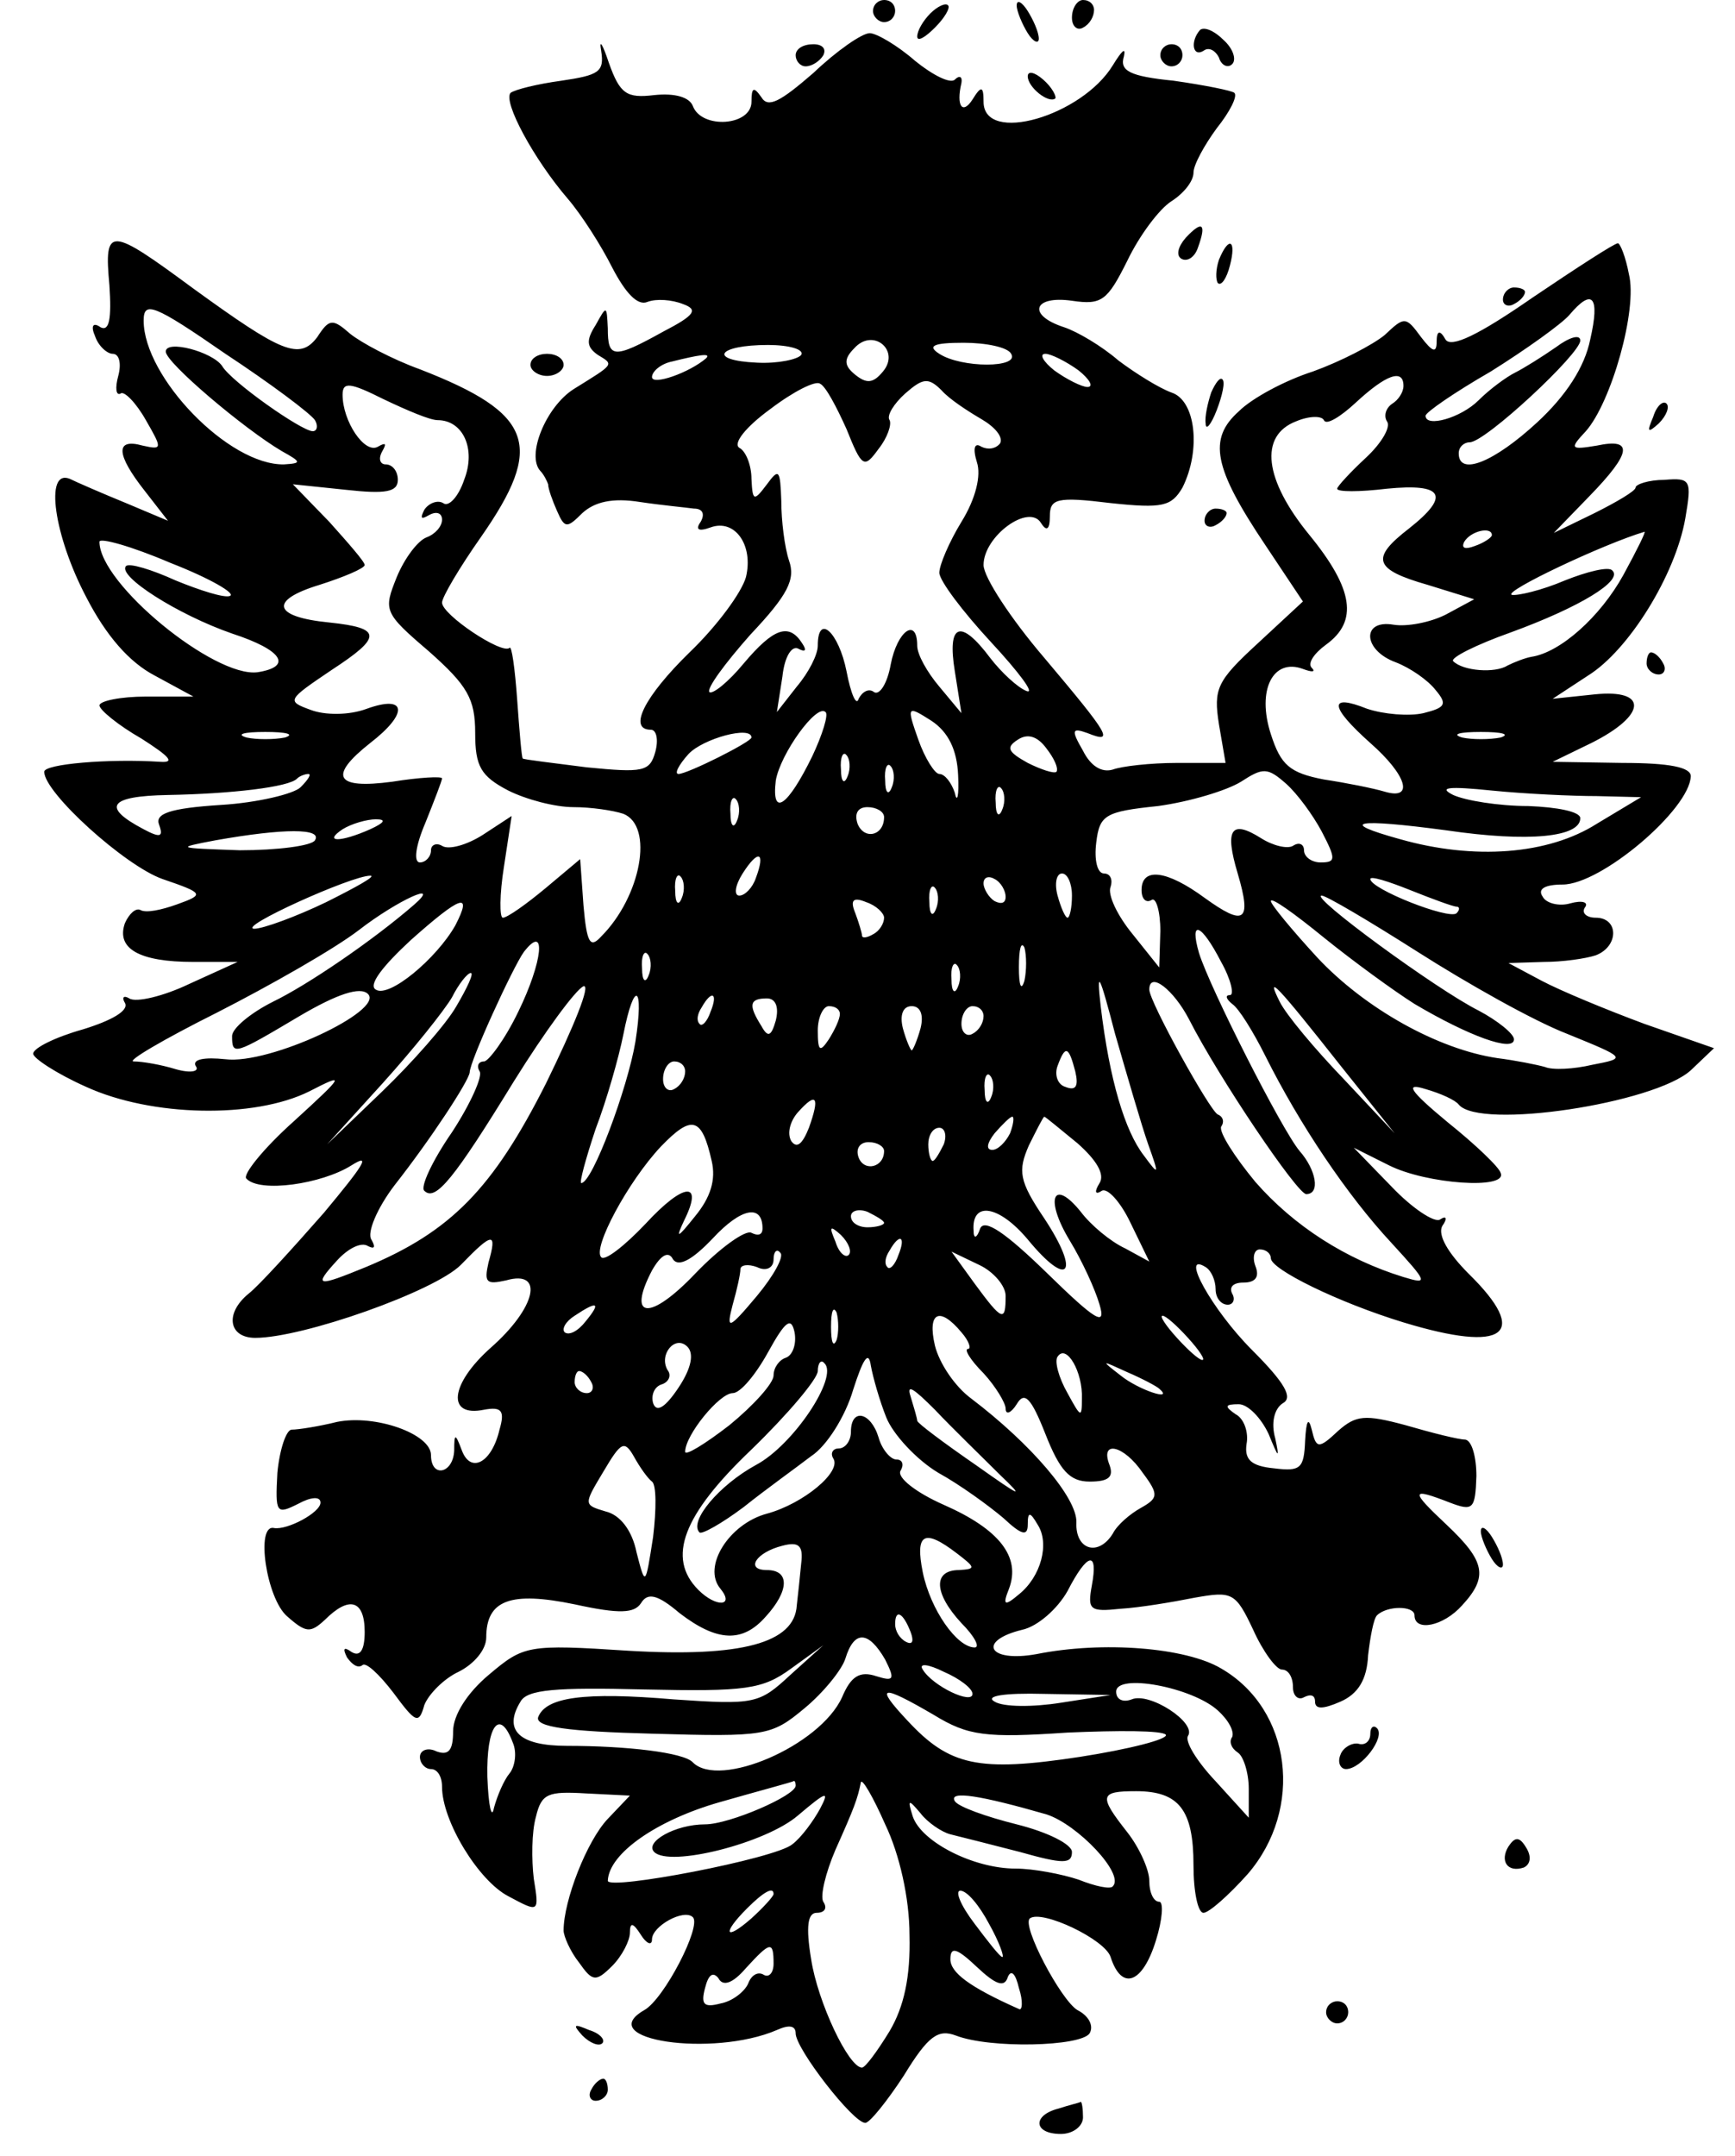 <?xml version="1.0" standalone="no"?>
<!DOCTYPE svg PUBLIC "-//W3C//DTD SVG 20010904//EN"
 "http://www.w3.org/TR/2001/REC-SVG-20010904/DTD/svg10.dtd">
<svg version="1.0" xmlns="http://www.w3.org/2000/svg"
 width="157pt" height="195pt" viewBox="0 0 157 195"
 preserveAspectRatio="xMidYMid meet">
<g transform="translate(0,195) scale(0.1,-0.1)"
fill="#000000" stroke="none">
<path d="M790 1940 c0 -5 5 -10 10 -10 6 0 10 5 10 10 0 6 -4 10 -10 10 -5 0
-10 -4 -10 -10z"/>
<path d="M842 1938 c-7 -7 -12 -16 -12 -21 0 -5 7 -1 16 8 9 9 14 18 12 20 -2
3 -10 -1 -16 -7z"/>
<path d="M920 1945 c0 -5 5 -17 10 -25 5 -8 10 -10 10 -5 0 6 -5 17 -10 25 -5
8 -10 11 -10 5z"/>
<path d="M970 1934 c0 -8 5 -12 10 -9 6 3 10 10 10 16 0 5 -4 9 -10 9 -5 0
-10 -7 -10 -16z"/>
<path d="M1086 1923 c-9 -10 -7 -25 3 -19 5 4 11 0 14 -6 2 -7 8 -10 12 -6 4
4 1 14 -8 22 -8 8 -17 12 -21 9z"/>
<path d="M544 1904 c3 -19 -2 -22 -36 -27 -22 -3 -42 -8 -46 -11 -7 -8 21 -60
52 -96 12 -14 30 -42 40 -62 12 -23 23 -35 32 -31 8 3 22 2 32 -2 14 -5 11
-10 -18 -25 -45 -25 -50 -24 -50 3 -1 21 -1 21 -11 3 -9 -14 -8 -20 2 -27 15
-9 15 -8 -22 -31 -25 -16 -43 -60 -30 -74 3 -3 6 -9 7 -12 0 -4 4 -15 8 -24 7
-16 9 -16 23 -2 11 10 27 14 52 10 20 -3 42 -5 49 -6 8 0 10 -5 6 -12 -5 -7
-2 -9 9 -5 22 8 39 -16 32 -45 -4 -14 -26 -44 -51 -68 -41 -40 -56 -70 -35
-70 5 0 7 -9 4 -20 -5 -18 -11 -19 -62 -14 -31 4 -57 7 -58 8 -1 1 -3 25 -5
53 -2 28 -5 50 -7 47 -7 -6 -61 30 -61 41 0 5 16 32 35 59 58 83 48 112 -55
152 -25 9 -53 24 -63 32 -16 14 -19 14 -30 -3 -16 -21 -32 -14 -112 44 -76 56
-81 57 -76 3 2 -30 0 -42 -8 -38 -7 5 -9 1 -5 -8 3 -9 11 -16 16 -16 6 0 8 -9
5 -20 -3 -11 -2 -18 2 -16 3 3 14 -8 23 -24 15 -26 15 -27 -3 -23 -25 7 -24
-8 2 -41 l21 -27 -38 16 c-22 9 -45 19 -51 22 -23 9 -14 -52 15 -107 18 -35
39 -59 62 -71 l35 -19 -43 0 c-23 0 -42 -4 -42 -8 0 -4 17 -18 38 -30 25 -16
31 -22 17 -21 -47 3 -105 -2 -105 -9 0 -19 73 -85 107 -97 38 -13 38 -14 13
-23 -14 -5 -28 -8 -33 -5 -4 2 -10 -3 -14 -12 -8 -23 13 -35 62 -35 l40 0 -44
-20 c-23 -11 -48 -17 -54 -13 -5 3 -7 1 -4 -4 4 -7 -12 -16 -38 -24 -25 -7
-45 -17 -45 -22 0 -4 21 -18 48 -30 59 -27 152 -29 202 -4 33 17 32 15 -14
-27 -28 -25 -47 -49 -43 -52 12 -13 68 -5 95 12 19 12 10 -1 -25 -43 -29 -33
-59 -66 -68 -73 -22 -18 -18 -40 6 -40 43 0 162 42 186 66 29 30 33 30 25 2
-4 -18 -2 -20 16 -16 35 10 27 -25 -14 -61 -37 -33 -40 -63 -6 -56 16 3 19 -1
14 -18 -7 -30 -26 -40 -34 -19 -6 16 -7 16 -7 0 -1 -21 -21 -25 -21 -4 0 19
-50 37 -85 30 -16 -4 -35 -7 -41 -7 -5 0 -11 -18 -13 -39 -2 -37 -1 -38 19
-28 11 6 20 7 20 1 0 -9 -30 -25 -42 -23 -17 4 -7 -64 12 -80 17 -15 21 -15
34 -3 22 22 36 18 36 -11 0 -16 -4 -23 -12 -18 -7 5 -8 3 -4 -5 5 -7 10 -10
14 -7 3 3 15 -8 28 -25 20 -27 23 -29 28 -11 4 10 18 24 31 30 14 7 25 20 25
31 0 34 22 42 80 30 41 -9 54 -8 60 1 6 10 15 8 35 -9 34 -26 57 -27 78 -3 21
23 22 42 1 42 -20 0 -10 16 14 22 15 4 19 0 17 -16 -1 -11 -3 -29 -4 -38 -2
-34 -50 -47 -152 -41 -92 6 -95 5 -127 -22 -19 -16 -32 -36 -32 -51 0 -17 -4
-22 -15 -18 -8 4 -15 1 -15 -5 0 -6 5 -11 10 -11 6 0 10 -7 10 -16 0 -31 33
-85 60 -99 28 -15 28 -15 23 16 -2 17 -2 42 2 56 5 21 11 23 45 21 l40 -2 -20
-21 c-19 -20 -40 -74 -40 -101 0 -5 6 -19 14 -29 12 -17 15 -18 30 -3 9 9 16
23 16 30 0 10 3 9 10 -2 5 -8 10 -10 10 -4 0 12 29 28 37 20 8 -8 -26 -74 -44
-84 -47 -27 62 -43 120 -18 11 5 17 4 17 -3 0 -14 52 -81 63 -81 4 0 20 20 35
43 22 36 31 42 47 36 31 -12 113 -10 121 2 4 7 -1 16 -11 21 -15 9 -51 77 -43
83 11 8 68 -19 73 -35 10 -31 29 -24 41 15 6 19 7 35 3 35 -5 0 -9 8 -9 19 0
10 -9 30 -20 44 -26 33 -25 37 8 37 39 0 52 -17 52 -67 0 -24 4 -43 9 -43 5 0
23 16 40 35 51 59 40 149 -24 186 -32 19 -107 25 -167 13 -44 -8 -54 12 -13
22 14 3 32 19 41 35 18 35 28 37 22 5 -4 -22 -2 -24 26 -21 17 1 47 6 67 10
34 6 37 5 53 -29 9 -20 21 -36 26 -36 6 0 10 -7 10 -16 0 -8 5 -12 10 -9 6 3
10 2 10 -4 0 -7 7 -7 23 0 16 7 24 20 25 42 2 17 5 33 8 36 9 9 34 9 34 0 0
-15 26 -10 43 9 24 26 21 40 -14 73 -33 31 -33 34 3 20 21 -8 23 -6 24 24 0
17 -4 32 -10 33 -6 0 -30 6 -54 13 -37 10 -45 9 -61 -5 -18 -17 -20 -16 -24 1
-3 12 -5 8 -6 -10 -1 -25 -4 -28 -28 -25 -21 2 -27 8 -25 22 2 10 -2 23 -10
27 -10 7 -10 9 3 9 8 0 20 -12 27 -27 9 -22 10 -23 6 -4 -4 14 -1 27 7 32 9 5
2 18 -28 48 -36 36 -66 90 -42 75 5 -3 9 -12 9 -20 0 -8 5 -14 11 -14 5 0 7 5
4 10 -3 6 1 10 10 10 11 0 15 5 11 15 -3 8 -1 15 4 15 6 0 10 -4 10 -8 0 -10
61 -40 120 -58 92 -28 115 -11 59 44 -19 19 -28 35 -24 43 5 7 4 10 -2 6 -5
-3 -25 10 -44 30 l-34 35 32 -16 c34 -17 107 -22 101 -7 -1 5 -23 26 -48 46
-35 29 -39 36 -20 30 14 -4 27 -10 30 -14 19 -23 177 1 210 31 l21 20 -63 22
c-35 13 -76 30 -93 39 l-30 16 32 1 c17 0 38 3 47 6 21 8 21 34 0 34 -8 0 -13
4 -10 9 4 5 -2 7 -13 4 -10 -3 -22 0 -25 6 -5 7 2 11 18 11 35 0 115 68 116
98 0 8 -19 12 -62 12 l-63 1 35 17 c50 25 52 49 3 44 l-38 -4 32 21 c37 23 79
91 88 142 6 35 5 37 -19 35 -14 0 -26 -4 -26 -7 0 -3 -17 -13 -37 -23 l-37
-18 32 33 c39 40 40 53 7 46 -24 -4 -25 -3 -10 13 23 26 47 110 39 142 -3 16
-8 28 -10 28 -3 0 -37 -22 -77 -49 -49 -34 -74 -46 -79 -38 -5 9 -8 8 -8 -2 0
-11 -4 -9 -14 4 -14 19 -15 19 -33 2 -11 -9 -40 -24 -65 -33 -25 -8 -55 -24
-67 -36 -28 -25 -23 -51 24 -121 l34 -51 -41 -38 c-37 -34 -40 -41 -35 -73 l6
-35 -44 0 c-24 0 -50 -3 -58 -6 -10 -3 -20 3 -27 17 -11 19 -10 21 4 16 25
-10 20 -2 -39 68 -30 35 -55 73 -55 84 0 26 41 56 52 38 5 -8 8 -6 8 6 0 16 6
18 55 12 47 -5 55 -3 65 14 17 34 12 79 -10 86 -11 4 -32 17 -48 29 -15 13
-37 26 -49 30 -34 11 -28 29 7 24 27 -4 32 0 50 36 11 23 29 47 40 54 11 7 20
18 20 26 0 7 10 25 21 40 12 15 19 29 16 32 -2 2 -27 7 -55 11 -40 4 -49 9
-45 22 2 9 -2 5 -10 -8 -28 -46 -117 -72 -117 -33 0 14 -2 15 -10 2 -9 -14
-15 -6 -10 15 1 6 -2 7 -6 3 -4 -4 -20 4 -36 17 -16 14 -35 25 -41 25 -7 0
-30 -16 -51 -36 -30 -26 -41 -32 -47 -22 -7 10 -9 9 -9 -4 0 -22 -45 -25 -53
-4 -3 8 -16 12 -35 10 -25 -3 -31 1 -41 29 -6 18 -9 22 -7 11z m-259 -334 c3
-5 2 -10 -2 -10 -10 0 -74 45 -82 59 -9 13 -51 24 -51 13 0 -10 71 -70 105
-90 18 -10 18 -11 2 -12 -50 -1 -127 79 -127 130 0 18 9 15 74 -30 41 -27 77
-54 81 -60z m1154 73 c-5 -25 -22 -51 -48 -75 -39 -36 -71 -49 -71 -28 0 6 5
10 10 10 14 0 100 80 100 92 0 6 -10 3 -22 -6 -13 -9 -29 -19 -37 -23 -8 -4
-23 -15 -33 -25 -16 -16 -48 -25 -48 -14 0 3 26 21 59 40 32 20 64 43 71 51
21 25 28 17 19 -22z m-640 -29 c-9 -11 -15 -11 -25 -3 -10 8 -11 14 -1 24 17
19 42 -2 26 -21z m-74 15 c-3 -4 -21 -8 -40 -7 -45 2 -36 16 10 16 19 0 33 -4
30 -9z m190 1 c8 -13 -45 -13 -65 0 -11 7 -6 10 22 10 20 0 40 -4 43 -10z
m-276 -4 c-15 -13 -49 -25 -49 -17 0 5 8 12 18 14 24 6 36 8 31 3z m337 -11
c10 -8 14 -15 8 -15 -5 0 -19 7 -30 15 -10 8 -14 15 -8 15 5 0 19 -7 30 -15z
m-580 -45 c23 0 35 -26 24 -54 -5 -15 -14 -25 -19 -21 -5 3 -13 0 -17 -6 -4
-8 -3 -9 4 -5 7 4 12 2 12 -4 0 -6 -6 -13 -14 -16 -8 -3 -20 -19 -27 -36 -12
-30 -12 -32 29 -67 35 -31 42 -43 42 -74 0 -30 5 -39 30 -52 16 -8 42 -15 59
-15 16 0 36 -3 45 -6 28 -11 16 -75 -20 -111 -10 -11 -13 -6 -16 28 l-3 42
-31 -26 c-18 -15 -35 -27 -39 -27 -3 0 -3 21 1 46 l7 46 -26 -17 c-14 -9 -31
-14 -37 -10 -5 3 -10 1 -10 -4 0 -6 -5 -11 -10 -11 -6 0 -4 15 5 36 8 20 15
38 15 40 0 2 -20 1 -45 -3 -52 -7 -58 5 -20 35 35 27 33 44 -3 31 -16 -6 -38
-6 -51 -1 -22 8 -21 9 19 36 46 30 46 38 -2 43 -51 5 -55 20 -9 34 22 7 41 15
41 18 0 3 -15 20 -32 39 l-33 34 48 -5 c36 -4 47 -2 47 9 0 8 -5 14 -11 14 -5
0 -7 5 -3 12 4 7 3 8 -4 4 -12 -7 -32 23 -32 47 0 12 7 11 37 -4 21 -10 42
-19 49 -19z m370 -8 c14 -35 16 -36 29 -18 8 10 12 22 10 26 -3 4 4 15 14 24
16 14 21 15 33 3 7 -8 24 -19 36 -26 12 -7 20 -16 17 -22 -4 -5 -11 -6 -17 -3
-6 4 -8 -1 -4 -14 4 -12 -1 -33 -14 -54 -11 -18 -20 -39 -20 -46 0 -7 21 -35
47 -63 25 -27 40 -47 32 -44 -8 3 -23 17 -33 30 -27 36 -39 31 -32 -12 l6 -38
-20 24 c-11 13 -20 29 -20 37 0 26 -18 14 -24 -17 -3 -17 -10 -28 -15 -25 -5
4 -11 0 -14 -6 -2 -7 -7 4 -11 25 -7 35 -26 53 -26 23 0 -8 -8 -24 -19 -37
l-18 -23 5 32 c2 19 9 29 15 25 6 -3 7 -1 3 5 -12 19 -26 14 -53 -18 -14 -17
-28 -28 -31 -26 -3 3 14 26 37 52 34 36 41 50 35 67 -4 12 -7 36 -7 54 -1 28
-2 30 -13 15 -12 -16 -13 -15 -14 5 0 12 -5 25 -11 28 -6 4 6 19 28 35 21 16
41 26 45 23 5 -2 15 -21 24 -41z m504 39 c0 -6 -5 -13 -10 -16 -6 -4 -8 -11
-5 -16 4 -5 -5 -20 -19 -33 -14 -13 -26 -26 -26 -28 0 -3 20 -3 45 0 51 5 58
-6 20 -36 -35 -27 -32 -37 17 -51 l42 -13 -26 -14 c-14 -7 -35 -11 -47 -9 -29
5 -28 -23 2 -34 13 -5 29 -16 36 -25 11 -13 9 -16 -11 -21 -13 -3 -36 -1 -51
4 -35 14 -34 2 3 -31 33 -29 40 -52 13 -44 -10 3 -35 8 -55 11 -31 6 -39 13
-48 41 -13 40 2 69 29 59 8 -3 12 -3 8 1 -4 4 2 13 13 21 29 21 25 50 -15 99
-41 50 -46 90 -12 103 12 5 23 5 25 1 2 -5 15 3 29 16 27 25 43 31 43 15z
m-1062 -190 c-5 -2 -27 5 -49 14 -22 10 -42 16 -45 13 -8 -9 47 -44 96 -61 46
-15 55 -30 23 -35 -39 -5 -143 80 -143 118 0 4 29 -4 64 -19 36 -14 60 -28 54
-30z m1142 55 c0 -2 -7 -7 -16 -10 -8 -3 -12 -2 -9 4 6 10 25 14 25 6z m119
-36 c-21 -38 -57 -70 -83 -74 -6 -1 -16 -5 -22 -8 -11 -7 -40 -5 -49 4 -3 3
21 15 52 26 63 23 102 47 92 56 -3 4 -23 -1 -43 -9 -21 -9 -43 -14 -48 -13 -8
3 83 46 120 57 2 1 -7 -17 -19 -39z m-734 -164 c-22 -45 -37 -56 -33 -22 4 24
37 70 45 62 3 -2 -3 -21 -12 -40z m132 -17 c1 -19 -1 -26 -3 -16 -3 9 -9 17
-14 17 -4 0 -13 14 -19 31 -11 31 -10 31 12 17 15 -10 23 -26 24 -49z m-609
34 c-10 -2 -26 -2 -35 0 -10 3 -2 5 17 5 19 0 27 -2 18 -5z m422 0 c0 -4 -58
-33 -66 -33 -4 0 0 8 9 18 13 14 57 26 57 15z m276 -31 c-2 -2 -14 2 -26 8
-18 10 -20 14 -9 21 9 6 18 3 26 -8 7 -9 11 -18 9 -21z m402 31 c-10 -2 -26
-2 -35 0 -10 3 -2 5 17 5 19 0 27 -2 18 -5z m-591 -35 c-3 -8 -6 -5 -6 6 -1
11 2 17 5 13 3 -3 4 -12 1 -19z m40 -10 c-3 -8 -6 -5 -6 6 -1 11 2 17 5 13 3
-3 4 -12 1 -19z m389 -40 c13 -25 13 -28 -1 -28 -8 0 -15 5 -15 11 0 5 -4 8
-10 4 -5 -3 -18 0 -29 7 -27 17 -33 8 -21 -32 13 -44 6 -48 -30 -22 -34 25
-57 28 -57 7 0 -8 4 -12 9 -9 4 3 8 -10 8 -28 l-1 -33 -24 30 c-14 17 -23 36
-20 43 2 6 0 12 -6 12 -6 0 -9 12 -7 28 3 25 8 28 56 33 29 4 62 14 75 22 20
13 24 13 41 -2 10 -9 24 -28 32 -43z m-924 40 c-6 -6 -39 -14 -72 -16 -47 -3
-60 -8 -56 -18 4 -11 1 -12 -14 -4 -38 20 -32 30 22 31 56 1 110 7 117 15 2 2
7 4 10 4 3 0 0 -5 -7 -12z m635 -20 c-3 -8 -6 -5 -6 6 -1 11 2 17 5 13 3 -3 4
-12 1 -19z m538 12 l40 -1 -40 -24 c-44 -28 -111 -33 -178 -14 -58 16 -40 19
42 8 75 -11 121 -6 121 11 0 6 -21 10 -47 11 -27 0 -57 5 -68 10 -14 7 -4 8
35 4 30 -3 73 -5 95 -5z m-778 -22 c-3 -8 -6 -5 -6 6 -1 11 2 17 5 13 3 -3 4
-12 1 -19z m133 3 c0 -17 -18 -21 -24 -6 -3 9 0 15 9 15 8 0 15 -4 15 -9z
m-465 -11 c-27 -12 -43 -12 -25 0 8 5 22 9 30 9 10 0 8 -3 -5 -9z m-50 -10
c-3 -5 -34 -9 -68 -9 -57 2 -59 2 -22 9 62 11 97 11 90 0z m399 -34 c-3 -9
-10 -16 -15 -16 -5 0 -4 9 3 20 14 22 21 20 12 -4z m-389 -22 c-27 -13 -57
-24 -65 -24 -16 1 88 48 105 48 6 0 -12 -10 -40 -24z m322 4 c-3 -8 -6 -5 -6
6 -1 11 2 17 5 13 3 -3 4 -12 1 -19z m293 1 c0 -6 -4 -7 -10 -4 -5 3 -10 11
-10 16 0 6 5 7 10 4 6 -3 10 -11 10 -16z m60 1 c0 -11 -2 -20 -4 -20 -2 0 -6
9 -9 20 -3 11 -1 20 4 20 5 0 9 -9 9 -20z m348 -10 c3 0 3 -3 0 -6 -7 -6 -78
22 -78 31 0 3 16 -2 36 -10 20 -8 39 -15 42 -15z m-471 -2 c-3 -8 -6 -5 -6 6
-1 11 2 17 5 13 3 -3 4 -12 1 -19z m-472 4 c-38 -33 -97 -73 -128 -88 -20 -10
-37 -24 -37 -31 0 -18 2 -17 61 18 34 20 55 27 62 20 15 -15 -89 -64 -129 -59
-19 2 -30 0 -27 -6 4 -5 -4 -7 -18 -3 -13 4 -30 7 -38 7 -7 0 27 20 75 44 49
25 107 58 129 75 35 27 75 45 50 23z m37 -19 c-17 -30 -60 -66 -72 -58 -7 4 6
21 32 45 45 40 56 44 40 13z m388 7 c0 -5 -4 -12 -10 -15 -5 -3 -10 -4 -10 -1
0 2 -3 12 -6 20 -5 12 -2 15 10 10 9 -3 16 -10 16 -14z m480 -78 c49 -29 90
-44 90 -32 0 5 -15 17 -32 26 -38 19 -154 104 -142 104 4 0 43 -23 87 -51 44
-28 104 -62 135 -74 54 -22 54 -22 23 -28 -17 -4 -36 -5 -43 -2 -7 2 -27 6
-43 8 -54 8 -120 45 -163 91 -23 25 -42 48 -42 51 0 4 21 -11 48 -33 26 -21
63 -48 82 -60z m-175 38 c9 -16 12 -30 8 -30 -5 0 -3 -4 2 -8 6 -4 19 -25 30
-47 31 -62 74 -126 114 -169 33 -36 34 -38 11 -31 -52 16 -99 46 -134 86 -19
23 -33 45 -31 50 3 4 2 9 -3 11 -7 3 -62 102 -62 113 0 17 22 0 36 -27 27 -53
98 -158 106 -158 13 0 9 22 -6 39 -16 19 -81 147 -91 179 -9 31 2 27 20 -8z
m-636 -45 c-12 -25 -27 -45 -31 -45 -5 0 -7 -4 -4 -9 3 -4 -8 -29 -25 -55 -18
-26 -29 -50 -25 -53 10 -10 27 11 81 99 28 45 56 83 63 86 7 2 -9 -37 -34 -88
-48 -95 -86 -134 -163 -166 -44 -18 -48 -18 -26 6 10 11 22 17 28 13 6 -3 7
-1 3 6 -4 6 5 28 21 49 33 42 67 94 68 102 0 10 39 95 49 109 21 27 17 -9 -5
-54z m458 28 c-3 -10 -5 -4 -5 12 0 17 2 24 5 18 2 -7 2 -21 0 -30z m-340 5
c-3 -8 -6 -5 -6 6 -1 11 2 17 5 13 3 -3 4 -12 1 -19z m280 -10 c-3 -8 -6 -5
-6 6 -1 11 2 17 5 13 3 -3 4 -12 1 -19z m172 -143 c10 -28 10 -29 -4 -10 -17
22 -31 68 -39 135 -4 35 -1 29 13 -25 11 -38 24 -83 30 -100z m-626 125 c-9
-16 -40 -51 -67 -77 l-50 -48 50 55 c28 31 56 66 63 78 6 12 14 22 17 22 3 0
-3 -13 -13 -30z m801 -55 l48 -60 -46 49 c-26 27 -52 58 -58 70 -13 26 -4 17
56 -59z m-639 23 c-7 -42 -39 -128 -49 -128 -2 0 4 22 13 49 10 26 21 65 25
85 10 51 19 45 11 -6z m68 27 c-3 -9 -8 -14 -10 -11 -3 3 -2 9 2 15 9 16 15
13 8 -4z m59 -8 c-4 -14 -7 -16 -13 -5 -12 19 -11 25 5 25 8 0 11 -8 8 -20z
m58 6 c0 -5 -5 -15 -10 -23 -8 -12 -10 -11 -10 8 0 12 5 22 10 22 6 0 10 -3
10 -7z m73 -13 c-3 -11 -7 -20 -8 -20 -1 0 -5 9 -8 20 -3 12 0 20 8 20 8 0 11
-8 8 -20z m57 11 c0 -6 -4 -13 -10 -16 -5 -3 -10 1 -10 9 0 9 5 16 10 16 6 0
10 -4 10 -9z m83 -50 c3 -13 1 -18 -9 -14 -7 2 -10 11 -7 19 7 19 10 18 16 -5z
m-353 0 c0 -6 -4 -13 -10 -16 -5 -3 -10 1 -10 9 0 9 5 16 10 16 6 0 10 -4 10
-9z m277 -23 c-3 -8 -6 -5 -6 6 -1 11 2 17 5 13 3 -3 4 -12 1 -19z m-165 -28
c-6 -15 -11 -19 -16 -12 -4 7 -1 18 6 26 17 19 20 14 10 -14z m-88 -30 c4 -17
-1 -33 -15 -50 -16 -20 -18 -21 -10 -4 18 36 0 35 -35 -3 -19 -20 -37 -34 -40
-30 -8 8 24 68 54 100 28 29 37 27 46 -13z m270 25 c-4 -8 -11 -15 -16 -15 -6
0 -5 6 2 15 7 8 14 15 16 15 2 0 1 -7 -2 -15z m61 -9 c17 -15 25 -28 20 -36
-5 -8 -4 -11 2 -7 5 3 17 -10 26 -29 l17 -35 -22 12 c-13 6 -31 21 -40 33 -25
31 -33 12 -10 -26 11 -18 23 -44 27 -58 6 -20 -3 -15 -48 29 -37 36 -56 49
-60 40 -3 -9 -6 -10 -6 -2 -2 27 23 23 49 -8 37 -45 48 -31 15 19 -23 34 -24
43 -14 66 7 14 13 26 14 26 1 0 14 -11 30 -24z m-121 -1 c-4 -8 -8 -15 -10
-15 -2 0 -4 7 -4 15 0 8 4 15 10 15 5 0 7 -7 4 -15z m-54 -6 c0 -15 -18 -19
-23 -6 -3 8 1 14 9 14 8 0 14 -4 14 -8z m-110 -70 c0 -6 -4 -7 -10 -4 -5 3
-28 -13 -51 -37 -41 -43 -62 -41 -39 3 8 14 15 18 19 10 5 -7 17 -1 36 19 26
28 45 31 45 9z m110 5 c0 -2 -7 -4 -15 -4 -8 0 -15 4 -15 10 0 5 7 7 15 4 8
-4 15 -8 15 -10z m-32 -29 c-3 -3 -9 2 -12 12 -6 14 -5 15 5 6 7 -7 10 -15 7
-18z m45 0 c-3 -9 -8 -14 -10 -11 -3 3 -2 9 2 15 9 16 15 13 8 -4z m-128 -37
c-26 -31 -28 -31 -22 -8 4 14 7 28 7 32 0 4 7 5 15 2 8 -4 15 -1 15 7 0 7 3
10 6 6 4 -3 -6 -21 -21 -39z m225 0 c0 -24 -3 -23 -28 11 l-21 29 25 -12 c13
-6 24 -19 24 -28z m-380 -23 c-7 -9 -15 -13 -19 -10 -3 3 1 10 9 15 21 14 24
12 10 -5z m227 -17 c-3 -7 -5 -2 -5 12 0 14 2 19 5 13 2 -7 2 -19 0 -25z m-46
-16 c-6 -2 -11 -9 -11 -16 0 -7 -18 -27 -40 -45 -22 -17 -40 -28 -40 -24 0 15
31 53 43 53 7 0 21 17 32 37 16 29 21 32 24 18 2 -11 -2 -21 -8 -23z m159 23
c7 -8 9 -15 6 -15 -4 0 2 -10 14 -22 11 -12 20 -27 20 -32 0 -6 5 -4 10 4 7
12 13 6 26 -27 13 -33 22 -43 40 -43 17 0 22 4 18 15 -9 23 13 18 30 -7 15
-20 14 -23 -2 -32 -9 -5 -21 -15 -25 -23 -13 -21 -34 -15 -33 10 1 22 -41 71
-95 112 -15 11 -29 32 -33 48 -7 30 4 36 24 12z m205 -5 c10 -11 16 -20 13
-20 -3 0 -13 9 -23 20 -10 11 -16 20 -13 20 3 0 13 -9 23 -20z m-461 -45 c-12
-18 -20 -23 -23 -14 -2 7 1 15 8 17 6 2 9 8 5 13 -8 14 7 32 18 21 6 -6 4 -19
-8 -37z m188 -27 c6 -15 27 -38 47 -50 20 -11 46 -30 59 -41 16 -15 22 -17 22
-6 0 12 2 12 9 0 11 -17 3 -47 -17 -63 -13 -11 -15 -10 -9 5 11 29 -9 54 -59
76 -25 11 -43 25 -39 31 3 5 2 10 -4 10 -5 0 -13 9 -16 20 -7 23 -25 27 -25 5
0 -8 -5 -15 -11 -15 -5 0 -8 -4 -5 -9 8 -12 -27 -41 -60 -50 -34 -9 -59 -48
-42 -68 13 -16 -4 -17 -20 -1 -29 29 -14 68 48 127 33 32 60 64 60 71 0 7 3
11 6 7 13 -12 -28 -74 -62 -92 -33 -18 -61 -51 -51 -61 2 -2 20 8 40 23 20 16
48 36 61 46 14 9 31 36 38 60 9 28 14 36 16 22 2 -11 8 -32 14 -47z m177 17
c0 -18 -1 -17 -13 5 -8 14 -12 29 -9 33 8 12 23 -14 22 -38z m70 9 c14 -12
-19 -1 -35 12 -18 14 -18 14 6 3 14 -6 27 -13 29 -15z m-514 6 c3 -5 1 -10 -4
-10 -6 0 -11 5 -11 10 0 6 2 10 4 10 3 0 8 -4 11 -10z m370 -84 c23 -22 19
-20 -22 9 -29 20 -53 38 -53 40 0 2 -3 12 -6 22 -4 12 3 7 22 -12 16 -17 43
-43 59 -59z m-315 -6 c4 -3 4 -25 1 -50 -7 -45 -7 -45 -15 -14 -4 20 -15 34
-28 37 -20 6 -20 6 -2 36 16 27 19 29 28 13 5 -9 12 -19 16 -22z m276 -65 c17
-13 17 -14 2 -15 -24 0 -23 -21 2 -48 12 -12 17 -22 12 -22 -16 0 -40 34 -47
68 -7 35 1 40 31 17z m-42 -71 c3 -8 2 -12 -4 -9 -6 3 -10 10 -10 16 0 14 7
11 14 -7z m-23 -25 c9 -18 8 -20 -8 -15 -15 5 -23 0 -31 -19 -20 -44 -111 -83
-135 -59 -8 9 -60 15 -114 15 -43 0 -58 14 -42 40 6 11 32 13 112 11 92 -2
107 0 133 19 l29 21 -30 -27 c-28 -26 -32 -27 -105 -22 -82 7 -116 2 -123 -16
-3 -9 27 -13 103 -15 103 -3 108 -2 138 23 17 14 34 35 37 45 8 26 21 25 36
-1z m79 -31 c0 -10 -36 7 -45 22 -4 6 5 5 19 -2 14 -6 26 -15 26 -20z m222
-15 c10 -9 15 -19 13 -24 -3 -4 -1 -10 5 -14 5 -3 10 -18 10 -33 l0 -26 -30
33 c-17 18 -28 36 -25 41 8 12 -35 40 -51 33 -8 -3 -14 0 -14 7 0 17 69 4 92
-17z m-257 -4 c31 -19 47 -21 121 -16 46 2 86 2 89 -2 2 -4 -33 -13 -78 -20
-92 -14 -118 -8 -156 33 -30 32 -24 33 24 5z m115 11 c-25 -4 -52 -4 -60 1 -9
5 8 8 45 7 l60 -1 -45 -7z m-496 -36 c4 -9 2 -22 -3 -28 -5 -6 -11 -20 -14
-31 -2 -11 -5 1 -6 28 -1 46 11 63 23 31z m256 -39 c0 -9 -60 -35 -82 -35 -27
0 -55 -16 -46 -25 14 -14 101 8 130 33 26 22 29 23 20 6 -6 -11 -17 -26 -25
-32 -15 -13 -167 -42 -167 -33 1 25 45 55 101 71 35 10 65 18 67 19 1 1 2 -1
2 -4z m103 -135 c1 -38 -5 -65 -18 -87 -11 -18 -22 -33 -25 -33 -12 0 -40 59
-46 98 -5 30 -3 42 5 42 7 0 10 4 6 10 -3 5 2 26 11 47 17 38 20 46 23 61 1 4
11 -13 22 -38 13 -27 22 -67 22 -100z m124 109 c28 -9 71 -54 60 -65 -2 -3
-16 0 -31 6 -15 5 -41 10 -57 10 -38 0 -85 24 -93 47 -5 16 -4 16 7 3 6 -8 19
-17 27 -19 8 -2 36 -9 63 -16 39 -11 47 -11 47 0 0 7 -22 18 -50 25 -28 7 -53
16 -56 21 -6 10 24 5 83 -12z m-247 -72 c0 -2 -9 -12 -20 -22 -24 -21 -27 -14
-4 9 15 15 24 20 24 13z m195 -27 c9 -16 14 -30 12 -30 -2 0 -13 14 -25 30
-13 17 -18 30 -13 30 6 0 17 -13 26 -30z m-195 -36 c0 -8 -4 -13 -9 -10 -5 3
-11 0 -14 -8 -3 -7 -14 -16 -25 -18 -15 -4 -18 -1 -14 14 3 12 7 15 12 9 4 -8
13 -5 25 9 22 24 25 25 25 4z m212 -12 c3 7 7 3 10 -10 4 -12 3 -21 0 -19 -45
20 -62 33 -62 45 0 12 6 10 24 -7 17 -16 25 -19 28 -9z"/>
<path d="M720 1900 c0 -5 4 -10 9 -10 6 0 13 5 16 10 3 6 -1 10 -9 10 -9 0
-16 -4 -16 -10z"/>
<path d="M1050 1900 c0 -5 5 -10 10 -10 6 0 10 5 10 10 0 6 -4 10 -10 10 -5 0
-10 -4 -10 -10z"/>
<path d="M930 1881 c0 -10 19 -25 25 -20 1 2 -3 10 -11 17 -8 7 -14 8 -14 3z"/>
<path d="M1073 1735 c-7 -8 -9 -16 -4 -19 5 -3 12 1 15 10 8 22 4 25 -11 9z"/>
<path d="M1103 1715 c-3 -9 -3 -18 -1 -21 3 -3 8 4 11 16 6 23 -1 27 -10 5z"/>
<path d="M1360 1679 c0 -5 5 -7 10 -4 6 3 10 8 10 11 0 2 -4 4 -10 4 -5 0 -10
-5 -10 -11z"/>
<path d="M480 1620 c0 -5 7 -10 15 -10 8 0 15 5 15 10 0 6 -7 10 -15 10 -8 0
-15 -4 -15 -10z"/>
<path d="M1096 1595 c-3 -9 -6 -22 -5 -28 0 -7 5 -1 10 12 5 13 8 26 5 28 -2
2 -6 -3 -10 -12z"/>
<path d="M1496 1573 c-6 -14 -5 -15 5 -6 7 7 10 15 7 18 -3 3 -9 -2 -12 -12z"/>
<path d="M1090 1479 c0 -5 5 -7 10 -4 6 3 10 8 10 11 0 2 -4 4 -10 4 -5 0 -10
-5 -10 -11z"/>
<path d="M1490 1350 c0 -5 5 -10 11 -10 5 0 7 5 4 10 -3 6 -8 10 -11 10 -2 0
-4 -4 -4 -10z"/>
<path d="M1340 565 c0 -5 5 -17 10 -25 5 -8 10 -10 10 -5 0 6 -5 17 -10 25 -5
8 -10 11 -10 5z"/>
<path d="M1240 382 c0 -7 -5 -11 -11 -9 -6 1 -14 -4 -16 -10 -3 -7 0 -13 5
-13 14 0 36 29 28 37 -3 3 -6 1 -6 -5z"/>
<path d="M1365 280 c-8 -13 -1 -24 14 -19 6 3 7 10 2 18 -6 10 -10 10 -16 1z"/>
<path d="M1200 130 c0 -5 5 -10 10 -10 6 0 10 5 10 10 0 6 -4 10 -10 10 -5 0
-10 -4 -10 -10z"/>
<path d="M527 109 c7 -7 15 -10 18 -7 3 3 -2 9 -12 12 -14 6 -15 5 -6 -5z"/>
<path d="M535 60 c-3 -5 -1 -10 4 -10 6 0 11 5 11 10 0 6 -2 10 -4 10 -3 0 -8
-4 -11 -10z"/>
<path d="M958 43 c-24 -6 -23 -23 2 -23 11 0 20 7 20 15 0 8 -1 14 -2 14 -2
-1 -11 -3 -20 -6z"/>
</g>
</svg>
